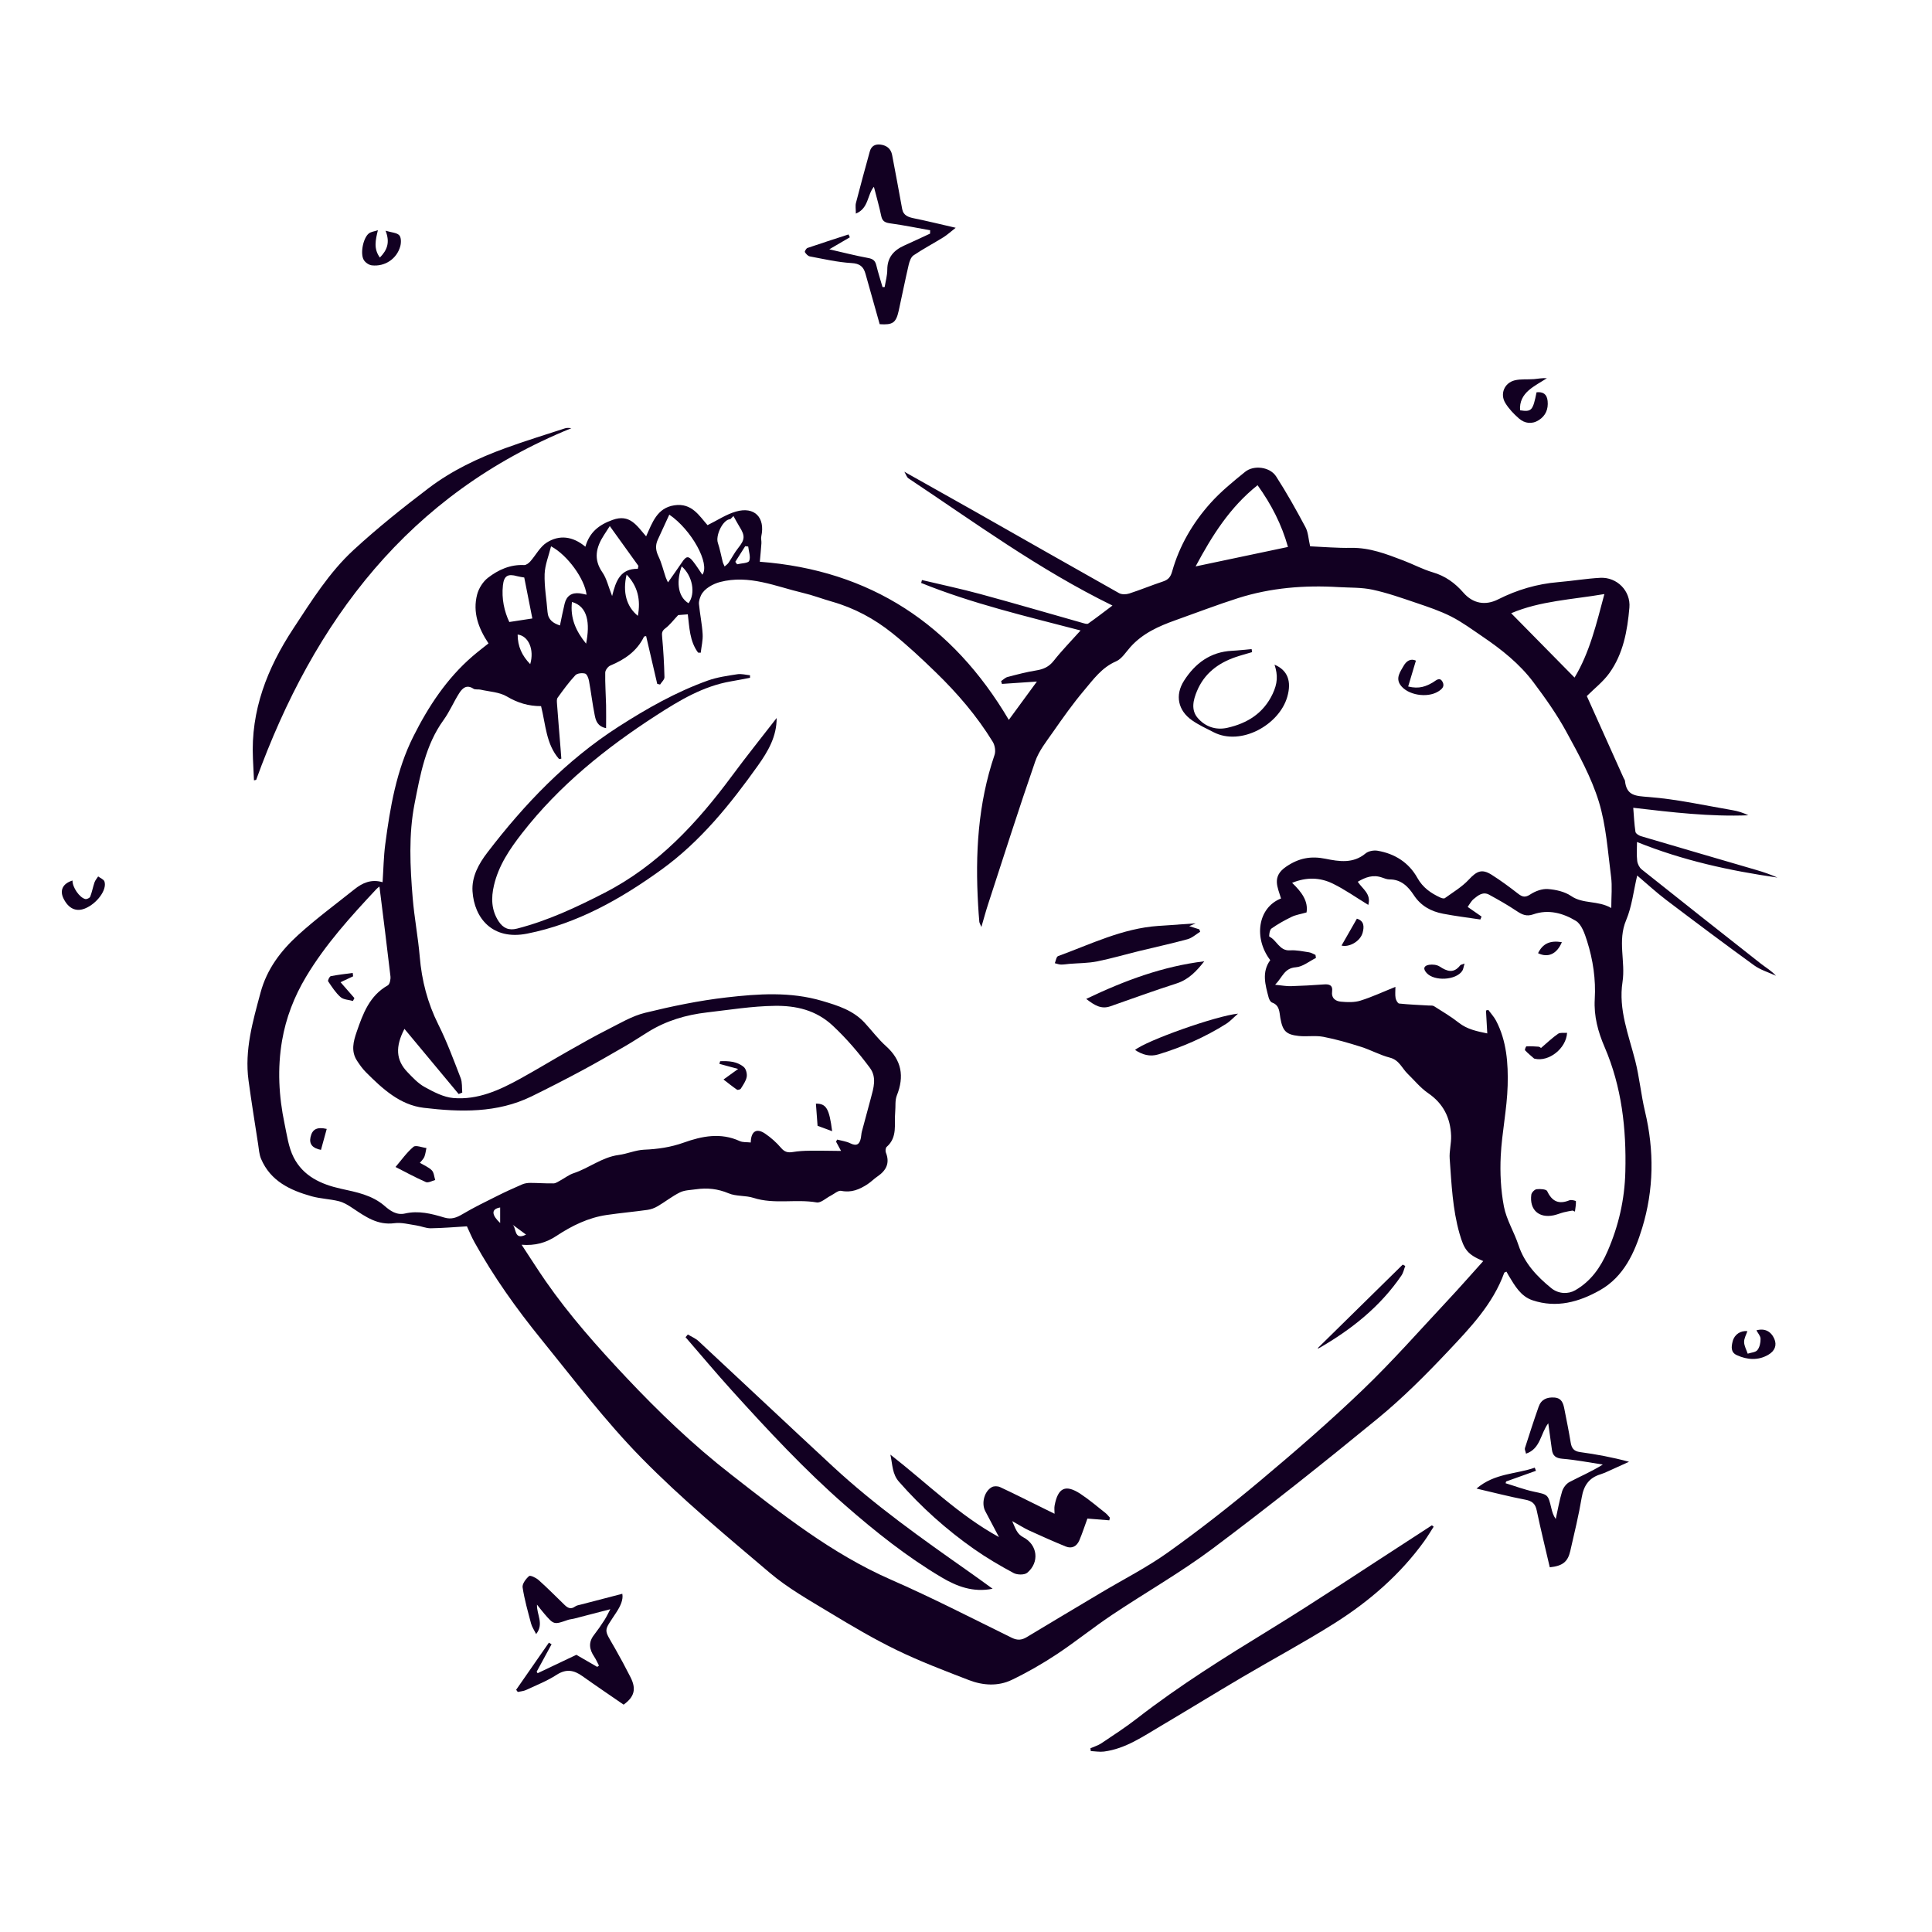 <svg xmlns="http://www.w3.org/2000/svg" fill="none" viewBox="0 0 250 250" height="250" width="250">
<path fill="#120022" d="M205.332 90.066C206.872 93.498 208.485 97.09 210.098 100.678C210.153 100.801 210.258 100.92 210.272 101.048C210.478 102.99 211.652 102.999 213.348 103.132C216.99 103.411 220.591 104.224 224.206 104.841C224.901 104.96 225.573 105.175 226.236 105.499C221.277 105.696 216.373 105.115 211.341 104.526C211.428 105.609 211.474 106.628 211.625 107.629C211.657 107.853 212.05 108.113 212.324 108.196C217.324 109.676 222.333 111.13 227.342 112.597C228.242 112.862 229.133 113.168 230.001 113.557C223.836 112.67 217.776 111.354 211.826 108.954C211.826 109.832 211.762 110.623 211.853 111.395C211.899 111.788 212.132 112.259 212.434 112.501C217.561 116.591 222.712 120.654 227.867 124.708C228.502 125.206 229.215 125.608 229.809 126.262C228.859 125.818 227.812 125.517 226.981 124.914C223.151 122.139 219.367 119.301 215.596 116.445C214.326 115.481 213.147 114.393 211.853 113.292C211.373 115.312 211.168 117.304 210.423 119.068C209.289 121.737 210.359 124.42 209.952 127.071C209.404 130.617 210.743 133.899 211.597 137.253C212.146 139.41 212.347 141.659 212.863 143.825C214.07 148.889 214.01 153.943 212.502 158.884C211.533 162.065 210.139 165.2 207.023 166.959C204.326 168.481 201.419 169.295 198.316 168.257C196.776 167.745 196.027 166.384 195.241 165.095C195.135 164.926 195.044 164.743 194.934 164.551C194.811 164.615 194.669 164.638 194.646 164.702C193.175 168.76 190.245 171.813 187.384 174.848C184.514 177.891 181.539 180.876 178.313 183.526C171.302 189.28 164.2 194.929 156.942 200.368C152.774 203.489 148.209 206.08 143.872 208.982C141.445 210.605 139.169 212.456 136.737 214.064C134.877 215.294 132.926 216.414 130.92 217.378C129.146 218.228 127.204 218.105 125.394 217.41C122.259 216.203 119.11 215.006 116.094 213.548C113.11 212.104 110.235 210.404 107.397 208.685C104.732 207.072 101.967 205.523 99.609 203.521C93.938 198.709 88.202 193.96 82.978 188.631C78.28 183.837 74.254 178.499 70.04 173.307C66.832 169.354 63.879 165.218 61.407 160.762C61.041 160.109 60.758 159.405 60.42 158.687C58.884 158.779 57.316 158.916 55.744 158.939C55.123 158.948 54.501 158.66 53.875 158.569C52.934 158.431 51.956 158.157 51.037 158.281C48.862 158.569 47.294 157.444 45.658 156.352C45.1 155.977 44.493 155.598 43.853 155.438C42.697 155.145 41.467 155.118 40.32 154.798C37.546 154.021 35.009 152.837 33.785 149.963C33.538 149.378 33.497 148.697 33.401 148.057C32.976 145.306 32.532 142.559 32.158 139.799C31.632 135.877 32.706 132.189 33.712 128.451C34.539 125.375 36.353 123.017 38.592 120.979C40.9 118.881 43.423 117.025 45.859 115.078C46.887 114.256 48.016 113.726 49.506 114.155C49.62 112.464 49.643 110.856 49.849 109.274C50.48 104.466 51.293 99.672 53.487 95.299C55.429 91.423 57.806 87.803 61.142 84.924C61.814 84.344 62.522 83.809 63.212 83.256C61.91 81.3 61.142 79.23 61.74 76.931C61.951 76.127 62.495 75.263 63.148 74.76C64.487 73.727 66.032 73.028 67.823 73.119C68.079 73.133 68.418 72.877 68.614 72.653C69.336 71.844 69.866 70.766 70.739 70.213C72.357 69.184 74.085 69.363 75.748 70.743C76.287 68.86 77.508 67.905 79.272 67.274C81.488 66.479 82.37 67.978 83.609 69.404C84.418 67.603 85.026 65.729 87.251 65.387C89.527 65.039 90.487 66.762 91.556 67.955C92.822 67.334 93.969 66.557 95.231 66.196C97.635 65.505 99.038 66.963 98.512 69.395C98.448 69.687 98.549 70.007 98.526 70.309C98.471 71.113 98.389 71.913 98.32 72.69C112.611 73.773 123.246 80.797 130.54 93.151C131.701 91.565 132.898 89.933 134.174 88.192C132.533 88.302 131.089 88.398 129.649 88.498L129.544 88.133C129.823 87.95 130.074 87.68 130.38 87.602C131.605 87.278 132.839 86.953 134.091 86.752C135.019 86.602 135.732 86.291 136.344 85.514C137.377 84.202 138.552 83.005 139.827 81.583C132.748 79.733 125.806 78.11 119.197 75.432C119.229 75.309 119.266 75.181 119.298 75.057C121.816 75.656 124.348 76.191 126.843 76.867C131.281 78.073 135.695 79.367 140.124 80.619C140.348 80.683 140.668 80.788 140.814 80.688C141.829 79.975 142.811 79.216 143.954 78.357C134.416 73.695 126.116 67.59 117.556 61.9C117.337 61.753 117.25 61.42 117.022 61.045C120.17 62.814 123.159 64.486 126.139 66.173C132.359 69.701 138.566 73.243 144.799 76.748C145.147 76.945 145.718 76.931 146.115 76.803C147.583 76.328 149.013 75.734 150.475 75.249C151.161 75.025 151.467 74.682 151.677 73.942C152.614 70.615 154.337 67.672 156.622 65.117C157.961 63.618 159.547 62.329 161.115 61.059C162.244 60.14 164.332 60.414 165.127 61.644C166.499 63.769 167.737 65.99 168.93 68.225C169.286 68.892 169.309 69.737 169.529 70.693C171.233 70.766 173.034 70.926 174.835 70.894C177.248 70.848 179.409 71.698 181.585 72.525C182.864 73.01 184.089 73.672 185.396 74.056C187.023 74.532 188.276 75.441 189.363 76.689C190.597 78.106 192.206 78.393 193.86 77.557C196.314 76.319 198.897 75.555 201.643 75.327C203.458 75.176 205.263 74.865 207.082 74.769C209.239 74.66 211.031 76.469 210.843 78.626C210.583 81.625 210.048 84.6 208.247 87.104C207.434 88.233 206.287 89.115 205.354 90.052L205.332 90.066ZM67.49 161.059C68.6 162.741 69.565 164.272 70.593 165.757C73.696 170.227 77.302 174.276 81.027 178.234C85.25 182.717 89.683 186.968 94.545 190.756C101.104 195.866 107.593 201.044 115.317 204.421C120.605 206.734 125.742 209.385 130.929 211.93C131.646 212.282 132.204 212.236 132.844 211.853C136.052 209.919 139.269 208.004 142.487 206.085C145.38 204.362 148.41 202.826 151.143 200.875C155.219 197.964 159.177 194.87 163.016 191.652C167.563 187.841 172.065 183.947 176.343 179.838C180.182 176.159 183.705 172.151 187.343 168.262C188.906 166.594 190.414 164.866 191.932 163.184C189.898 162.33 189.464 161.727 188.861 159.624C187.956 156.453 187.828 153.194 187.59 149.945C187.517 148.962 187.809 147.956 187.773 146.969C187.686 144.661 186.777 142.801 184.793 141.449C183.806 140.772 183.024 139.794 182.151 138.949C181.411 138.231 181.064 137.171 179.857 136.86C178.573 136.531 177.38 135.859 176.105 135.457C174.506 134.95 172.888 134.479 171.242 134.164C170.214 133.967 169.117 134.164 168.066 134.054C166.398 133.876 165.973 133.4 165.676 131.732C165.539 130.955 165.598 130.087 164.607 129.731C164.401 129.657 164.223 129.319 164.159 129.068C163.729 127.436 163.24 125.791 164.369 124.242C162.207 121.408 162.737 117.455 165.763 116.262C165.338 114.813 164.538 113.442 166.412 112.158C168.071 111.02 169.643 110.741 171.526 111.125C173.304 111.486 175.1 111.77 176.708 110.431C177.074 110.124 177.76 110.001 178.249 110.083C180.483 110.463 182.298 111.61 183.408 113.598C184.112 114.864 185.163 115.586 186.397 116.152C186.566 116.23 186.85 116.303 186.968 116.216C188.02 115.453 189.176 114.772 190.053 113.831C191.095 112.711 191.753 112.396 193.019 113.196C194.203 113.945 195.332 114.781 196.438 115.641C197 116.079 197.375 116.166 198.037 115.727C198.677 115.307 199.555 114.987 200.3 115.042C201.328 115.12 202.475 115.376 203.302 115.942C204.861 117.012 206.73 116.482 208.499 117.496C208.499 115.961 208.636 114.681 208.471 113.442C208.046 110.184 207.841 106.829 206.885 103.722C205.916 100.577 204.276 97.607 202.685 94.691C201.461 92.442 199.957 90.322 198.417 88.27C196.63 85.893 194.304 84.042 191.849 82.379C190.52 81.478 189.217 80.509 187.791 79.783C186.361 79.056 184.816 78.54 183.289 78.023C181.416 77.388 179.533 76.721 177.604 76.305C176.183 75.999 174.679 76.058 173.212 75.971C168.797 75.706 164.433 76.053 160.205 77.397C157.463 78.27 154.776 79.308 152.061 80.272C149.909 81.04 147.857 81.963 146.285 83.713C145.69 84.376 145.165 85.258 144.411 85.582C142.564 86.378 141.472 87.927 140.275 89.344C138.84 91.044 137.551 92.867 136.276 94.695C135.417 95.925 134.429 97.159 133.95 98.548C131.824 104.681 129.864 110.869 127.848 117.039C127.56 117.921 127.323 118.817 126.989 119.955C126.82 119.534 126.738 119.411 126.724 119.283C126.66 118.566 126.61 117.848 126.569 117.126C126.18 110.527 126.541 104.014 128.694 97.684C128.863 97.195 128.74 96.441 128.461 95.989C126.422 92.662 123.891 89.714 121.098 87.004C119.279 85.24 117.424 83.498 115.445 81.917C113.132 80.066 110.536 78.668 107.653 77.85C106.396 77.493 105.176 77.018 103.905 76.721C100.382 75.889 96.954 74.326 93.17 75.313C92.278 75.546 91.109 76.172 90.711 77.036C90.551 77.383 90.409 77.804 90.446 78.174C90.569 79.467 90.844 80.752 90.921 82.045C90.972 82.84 90.766 83.654 90.674 84.463C90.56 84.458 90.446 84.454 90.332 84.449C89.226 82.968 89.212 81.145 89.002 79.495C88.43 79.541 87.992 79.573 87.759 79.591C87.155 80.226 86.689 80.861 86.086 81.314C85.647 81.647 85.633 81.912 85.679 82.406C85.839 84.143 85.94 85.884 85.981 87.625C85.99 87.941 85.611 88.26 85.414 88.58C85.291 88.548 85.167 88.516 85.044 88.489C84.569 86.442 84.093 84.399 83.609 82.31C83.563 82.324 83.367 82.324 83.326 82.401C82.412 84.275 80.835 85.345 78.975 86.122C78.668 86.25 78.321 86.72 78.317 87.036C78.289 88.439 78.394 89.846 78.426 91.249C78.449 92.214 78.426 93.178 78.426 94.225C77.297 93.987 77.096 93.233 76.959 92.561C76.658 91.085 76.489 89.581 76.214 88.096C76.15 87.749 75.949 87.223 75.707 87.159C75.319 87.059 74.683 87.118 74.446 87.379C73.609 88.279 72.878 89.284 72.156 90.285C72.019 90.472 72.06 90.815 72.078 91.085C72.22 93.004 72.38 94.919 72.535 96.834C72.572 97.278 72.604 97.725 72.636 98.169C72.54 98.187 72.444 98.205 72.348 98.224C70.652 96.295 70.616 93.749 70.013 91.373C68.386 91.377 66.987 90.952 65.598 90.13C64.624 89.549 63.331 89.504 62.175 89.239C61.878 89.17 61.494 89.27 61.265 89.12C60.369 88.526 59.826 89.065 59.414 89.709C58.697 90.838 58.176 92.095 57.394 93.174C55.05 96.409 54.383 100.257 53.647 103.991C52.861 108.004 53.066 112.144 53.404 116.226C53.615 118.757 54.099 121.262 54.314 123.794C54.574 126.879 55.324 129.781 56.718 132.569C57.837 134.803 58.706 137.166 59.611 139.502C59.83 140.068 59.757 140.749 59.816 141.38C59.661 141.444 59.506 141.503 59.35 141.567C57.001 138.748 54.657 135.923 52.335 133.135C51.142 135.43 51.22 137.166 52.719 138.725C53.404 139.438 54.113 140.205 54.963 140.667C56.115 141.298 57.39 141.974 58.656 142.084C61.809 142.353 64.629 141.069 67.325 139.579C69.423 138.423 71.47 137.175 73.559 135.992C75.227 135.046 76.895 134.095 78.609 133.231C80.2 132.427 81.776 131.472 83.476 131.056C86.941 130.206 90.46 129.475 93.997 129.068C98.115 128.597 102.26 128.3 106.382 129.516C108.434 130.124 110.39 130.731 111.88 132.34C112.808 133.341 113.631 134.456 114.641 135.361C116.679 137.189 117.04 139.273 116.048 141.759C115.797 142.395 115.906 143.171 115.838 143.88C115.692 145.438 116.176 147.148 114.737 148.404C114.59 148.532 114.549 148.93 114.631 149.136C115.175 150.498 114.682 151.457 113.548 152.23C113.096 152.536 112.707 152.943 112.246 153.244C111.222 153.911 110.166 154.364 108.855 154.094C108.466 154.012 107.954 154.487 107.506 154.716C106.894 155.022 106.222 155.685 105.678 155.593C102.968 155.127 100.19 155.868 97.502 155.004C96.469 154.67 95.263 154.83 94.28 154.414C92.882 153.825 91.511 153.683 90.057 153.893C89.358 153.994 88.6 153.994 87.992 154.291C86.982 154.784 86.086 155.511 85.108 156.082C84.706 156.32 84.235 156.494 83.778 156.558C82.028 156.804 80.263 156.96 78.513 157.216C76.118 157.563 73.984 158.619 72.005 159.926C70.666 160.812 69.268 161.215 67.467 161.068L67.49 161.059ZM49.095 114.722C49.035 114.768 48.866 114.882 48.729 115.024C45.393 118.588 42.111 122.199 39.593 126.413C38.067 128.967 37.002 131.709 36.499 134.653C35.882 138.254 36.074 141.842 36.819 145.397C37.13 146.873 37.327 148.441 37.994 149.757C39.228 152.179 41.504 153.244 44.113 153.82C46.097 154.259 48.14 154.624 49.794 156.069C50.47 156.658 51.32 157.28 52.404 157.028C54.149 156.622 55.836 157.047 57.472 157.545C58.418 157.833 59.085 157.563 59.871 157.097C61.306 156.247 62.81 155.516 64.304 154.771C65.369 154.236 66.452 153.742 67.549 153.267C67.874 153.125 68.258 153.066 68.614 153.066C69.62 153.066 70.625 153.153 71.63 153.13C71.932 153.125 72.238 152.892 72.531 152.737C73.097 152.431 73.623 152.01 74.222 151.814C76.223 151.156 77.905 149.734 80.067 149.451C81.173 149.305 82.251 148.816 83.353 148.77C85.117 148.697 86.794 148.455 88.481 147.851C90.83 147.01 93.257 146.526 95.711 147.65C96.127 147.842 96.652 147.778 97.146 147.838C97.178 146.361 97.909 145.946 99.006 146.691C99.764 147.207 100.477 147.842 101.072 148.541C101.524 149.072 101.954 149.177 102.589 149.072C103.297 148.953 104.024 148.912 104.746 148.903C106.062 148.884 107.378 148.916 108.832 148.93C108.521 148.359 108.352 148.043 108.183 147.728C108.233 147.641 108.279 147.55 108.329 147.463C108.896 147.614 109.499 147.682 110.015 147.938C110.852 148.354 111.236 148.075 111.396 147.253C111.451 146.988 111.451 146.709 111.519 146.444C111.903 145 112.296 143.56 112.684 142.116C113.041 140.786 113.484 139.41 112.552 138.163C111.103 136.22 109.549 134.392 107.753 132.715C105.564 130.677 102.977 130.124 100.272 130.156C97.333 130.192 94.399 130.672 91.47 131.01C88.778 131.321 86.219 132.075 83.892 133.515C82.873 134.145 81.872 134.808 80.835 135.407C78.993 136.472 77.151 137.536 75.277 138.542C73.134 139.689 70.972 140.8 68.788 141.869C64.323 144.054 59.551 143.912 54.826 143.35C51.75 142.984 49.474 140.873 47.344 138.738C46.91 138.304 46.549 137.788 46.211 137.276C45.393 136.047 45.722 134.767 46.156 133.519C46.965 131.17 47.81 128.844 50.182 127.505C50.438 127.359 50.566 126.723 50.525 126.344C50.077 122.468 49.584 118.602 49.099 114.708L49.095 114.722ZM169.067 118.067C168.276 118.296 167.664 118.383 167.138 118.639C166.229 119.082 165.333 119.58 164.515 120.161C164.282 120.325 164.181 121.166 164.259 121.203C165.233 121.669 165.553 123.067 166.933 122.976C167.742 122.921 168.573 123.104 169.387 123.227C169.675 123.268 169.944 123.447 170.223 123.565C170.242 123.698 170.264 123.826 170.283 123.958C169.419 124.383 168.573 125.101 167.682 125.165C166.179 125.275 165.964 126.449 165 127.427C165.891 127.514 166.462 127.628 167.029 127.61C168.468 127.569 169.913 127.487 171.348 127.381C172.019 127.331 172.476 127.505 172.376 128.254C172.252 129.173 172.81 129.552 173.523 129.616C174.359 129.694 175.264 129.726 176.046 129.479C177.563 129.004 179.012 128.323 180.566 127.701C180.566 128.263 180.511 128.716 180.588 129.146C180.634 129.411 180.867 129.84 181.05 129.858C182.321 129.991 183.6 130.037 184.88 130.114C185.108 130.128 185.383 130.087 185.556 130.197C186.649 130.887 187.764 131.549 188.774 132.345C189.852 133.19 191.082 133.442 192.453 133.725C192.393 132.642 192.338 131.7 192.284 130.759C192.384 130.731 192.485 130.709 192.585 130.681C192.923 131.143 193.321 131.572 193.586 132.07C194.966 134.703 195.167 137.61 195.09 140.466C195.007 143.51 194.345 146.54 194.194 149.588C194.089 151.759 194.199 153.989 194.605 156.119C194.934 157.837 195.931 159.419 196.488 161.11C197.27 163.477 198.878 165.172 200.734 166.685C201.675 167.453 202.932 167.476 203.823 166.964C205.862 165.799 207.118 163.989 208.023 161.9C209.445 158.623 210.231 155.232 210.318 151.617C210.459 146.046 209.856 140.649 207.635 135.489C206.785 133.519 206.232 131.499 206.36 129.287C206.511 126.742 206.14 124.214 205.368 121.778C205.066 120.828 204.664 119.617 203.924 119.164C202.279 118.163 200.359 117.624 198.399 118.319C197.507 118.634 196.918 118.332 196.223 117.866C195.09 117.108 193.897 116.431 192.699 115.778C191.9 115.339 191.26 115.86 190.689 116.335C190.369 116.6 190.168 117.012 189.916 117.354C190.542 117.789 191.127 118.195 191.712 118.602C191.662 118.73 191.607 118.853 191.557 118.981C189.948 118.739 188.33 118.543 186.735 118.236C185.172 117.935 183.861 117.231 182.938 115.819C182.225 114.731 181.306 113.785 179.807 113.799C179.478 113.799 179.135 113.657 178.815 113.547C177.677 113.15 176.699 113.502 175.694 114.1C176.302 115.033 177.458 115.654 177.056 117.094C175.442 116.111 174.007 115.088 172.444 114.329C170.827 113.547 169.09 113.465 167.198 114.238C168.464 115.449 169.3 116.623 169.067 118.063V118.067ZM195.547 79.353C198.335 82.182 201.031 84.924 203.746 87.68C205.706 84.426 206.57 80.738 207.607 76.872C203.398 77.589 199.303 77.754 195.551 79.349L195.547 79.353ZM154.712 73.293C158.821 72.429 162.714 71.607 166.663 70.775C165.85 67.877 164.524 65.281 162.728 62.786C159.154 65.629 156.846 69.303 154.712 73.293ZM71.306 70.693C71 71.936 70.515 73.106 70.474 74.285C70.424 75.912 70.725 77.548 70.849 79.184C70.927 80.203 71.571 80.642 72.458 80.934C72.663 79.966 72.837 79.038 73.061 78.124C73.308 77.105 73.97 76.657 75.008 76.776C75.3 76.808 75.584 76.89 75.899 76.954C75.67 74.938 73.449 71.831 71.306 70.693ZM86.438 75.359C87.064 74.463 87.681 73.608 88.27 72.731C88.796 71.95 89.084 71.895 89.664 72.621C90.099 73.161 90.464 73.759 90.885 74.367C91.918 72.95 89.472 68.545 86.607 66.593C86.1 67.695 85.606 68.773 85.112 69.847C84.774 70.588 84.852 71.259 85.213 72.009C85.624 72.868 85.839 73.819 86.15 74.724C86.246 74.993 86.388 75.249 86.438 75.359ZM82.535 73.599L82.613 73.229C81.411 71.556 80.204 69.884 78.906 68.074C78.559 68.613 78.358 68.924 78.152 69.239C77.142 70.807 76.758 72.343 77.951 74.066C78.504 74.861 78.714 75.889 79.208 77.127C79.701 75.117 80.296 73.576 82.535 73.604V73.599ZM68.884 80.025C68.536 78.261 68.184 76.497 67.837 74.728C67.535 74.673 67.225 74.641 66.932 74.559C65.712 74.216 65.214 74.495 65.077 75.752C64.889 77.484 65.26 79.125 65.904 80.487C66.973 80.322 67.901 80.18 68.884 80.03V80.025ZM94.916 66.771C94.783 66.904 94.646 67.041 94.513 67.174C94.449 67.187 94.381 67.192 94.317 67.21C93.421 67.475 92.589 69.349 92.891 70.245C93.161 71.045 93.307 71.885 93.517 72.704C93.572 72.909 93.682 73.101 93.764 73.302C93.938 73.142 94.152 73.005 94.28 72.813C94.701 72.192 95.043 71.511 95.51 70.926C96.392 69.824 96.447 69.358 95.674 68.129C95.4 67.69 95.167 67.228 94.911 66.776L94.916 66.771ZM74.011 77.895C73.765 79.989 74.523 81.67 75.84 83.288C76.365 80.66 76.073 78.467 74.011 77.895ZM89.093 78.06C90.048 76.785 89.61 74.504 88.211 73.288C87.585 74.98 87.558 77.109 89.093 78.06ZM82.54 79.691C82.919 77.644 82.549 75.88 81.082 74.349C80.547 76.62 81.063 78.494 82.54 79.691ZM66.983 82.109C66.987 83.658 67.549 84.847 68.609 85.939C69.162 84.065 68.399 82.283 66.983 82.109ZM96.817 70.72C96.689 70.706 96.561 70.693 96.428 70.679C96.003 71.351 95.574 72.023 95.149 72.699C95.226 72.804 95.304 72.914 95.382 73.019C95.93 72.882 96.817 72.886 96.945 72.58C97.159 72.068 96.885 71.351 96.817 70.725V70.72ZM64.72 156.247C63.395 156.471 63.751 157.357 64.72 158.253V156.247ZM68.07 159.757C67.385 159.254 66.841 158.852 66.302 158.454C66.859 158.856 66.462 160.57 68.07 159.757Z"></path>
<path fill="#120022" d="M32.864 100.97C32.818 100.038 32.777 99.11 32.731 98.178C32.429 91.935 34.587 86.455 37.95 81.341C40.313 77.749 42.598 74.065 45.775 71.145C48.85 68.316 52.132 65.693 55.463 63.165C58.461 60.889 61.862 59.272 65.399 57.987C67.935 57.064 70.522 56.269 73.091 55.432C73.337 55.35 73.621 55.364 73.931 55.41C52.895 63.956 40.619 80.29 33.147 100.915C33.051 100.933 32.955 100.956 32.859 100.975L32.864 100.97Z"></path>
<path fill="#120022" d="M141.102 226.225C141.577 226.01 142.098 225.864 142.523 225.576C144.086 224.529 145.672 223.501 147.157 222.345C152.646 218.081 158.528 214.424 164.446 210.796C170.502 207.08 176.406 203.118 182.38 199.265C183.353 198.639 184.317 198.004 185.286 197.373C185.364 197.432 185.442 197.492 185.515 197.556C185.113 198.177 184.733 198.822 184.299 199.425C181.178 203.749 177.206 207.185 172.746 210.01C168.806 212.5 164.679 214.703 160.662 217.075C157.17 219.132 153.72 221.266 150.228 223.327C147.897 224.703 145.644 226.284 142.861 226.65C142.299 226.723 141.719 226.613 141.143 226.586C141.129 226.467 141.115 226.353 141.102 226.234V226.225Z"></path>
<path fill="#120022" d="M120.367 29.798C118.662 29.496 116.967 29.144 115.253 28.911C114.59 28.82 114.183 28.683 114.032 27.956C113.777 26.718 113.42 25.497 113.082 24.168C112.204 25.209 112.428 26.951 110.747 27.641C110.747 27.038 110.664 26.626 110.76 26.256C111.336 24.03 111.939 21.814 112.552 19.597C112.748 18.893 113.246 18.615 113.969 18.715C114.768 18.825 115.289 19.273 115.44 20.054C115.893 22.376 116.308 24.707 116.738 27.033C116.898 27.901 117.547 28.102 118.306 28.258C120.029 28.61 121.738 29.03 123.666 29.474C123.063 29.944 122.602 30.374 122.076 30.703C120.796 31.498 119.457 32.202 118.21 33.043C117.876 33.267 117.689 33.824 117.584 34.263C117.127 36.233 116.729 38.221 116.295 40.2C115.947 41.776 115.522 42.064 113.831 41.95C113.214 39.766 112.602 37.599 111.994 35.428C111.734 34.505 111.263 34.099 110.18 34.039C108.375 33.934 106.583 33.514 104.796 33.18C104.545 33.134 104.293 32.855 104.152 32.622C104.101 32.535 104.325 32.138 104.494 32.083C106.254 31.48 108.027 30.913 109.796 30.337C109.855 30.461 109.91 30.584 109.97 30.707C109.124 31.201 108.279 31.695 107.31 32.261C109.11 32.673 110.728 33.089 112.364 33.39C112.981 33.504 113.251 33.747 113.393 34.322C113.626 35.273 113.927 36.205 114.197 37.147C114.288 37.147 114.384 37.147 114.476 37.142C114.595 36.397 114.814 35.648 114.814 34.903C114.814 33.308 115.646 32.385 117.008 31.772C118.127 31.27 119.238 30.744 120.348 30.232C120.348 30.09 120.358 29.944 120.362 29.802L120.367 29.798Z"></path>
<path fill="#120022" d="M191.067 192.616C193.402 190.61 196.172 190.77 198.599 189.915C198.649 190.052 198.699 190.185 198.75 190.322C197.465 190.784 196.177 191.241 194.892 191.702C194.869 191.78 194.847 191.853 194.824 191.931C196.044 192.301 197.246 192.758 198.494 193.023C200.299 193.411 200.313 193.352 200.742 195.157C200.856 195.637 200.994 196.108 201.313 196.56C201.579 195.367 201.78 194.161 202.132 192.996C202.273 192.529 202.662 191.999 203.087 191.775C204.471 191.044 205.92 190.436 207.406 189.513C205.664 189.253 203.932 188.905 202.182 188.763C201.313 188.69 200.925 188.38 200.815 187.584C200.664 186.501 200.518 185.418 200.345 184.17C199.325 185.514 199.357 187.466 197.465 188.105C197.392 187.763 197.273 187.552 197.324 187.392C197.9 185.596 198.475 183.805 199.101 182.027C199.431 181.081 200.185 180.766 201.154 180.843C202.086 180.916 202.287 181.593 202.429 182.324C202.712 183.768 203.009 185.212 203.247 186.666C203.37 187.402 203.653 187.79 204.462 187.9C206.56 188.183 208.639 188.572 210.797 189.152C209.887 189.568 208.978 189.984 208.068 190.39C207.753 190.532 207.438 190.674 207.113 190.774C205.623 191.222 204.938 192.223 204.677 193.754C204.284 196.09 203.722 198.397 203.192 200.705C202.867 202.113 202.196 202.634 200.541 202.808C199.974 200.363 199.367 197.913 198.85 195.445C198.667 194.568 198.247 194.225 197.379 194.06C195.34 193.672 193.325 193.146 191.062 192.621L191.067 192.616Z"></path>
<path fill="#120022" d="M66.789 218.657C68.201 216.623 69.614 214.594 71.026 212.56C71.14 212.629 71.259 212.697 71.373 212.766C70.729 213.949 70.084 215.133 69.444 216.317C69.486 216.381 69.527 216.449 69.568 216.513C71.218 215.732 72.867 214.946 74.581 214.132C75.409 214.612 76.345 215.156 77.282 215.695C77.355 215.64 77.433 215.581 77.506 215.526C77.3 215.138 77.131 214.731 76.885 214.365C76.258 213.433 76.117 212.528 76.853 211.577C77.337 210.951 77.79 210.302 78.215 209.635C78.516 209.164 78.749 208.652 78.973 208.232C77.351 208.652 75.815 209.059 74.275 209.452C74.01 209.521 73.727 209.53 73.471 209.621C71.679 210.247 71.679 210.257 70.431 208.812C70.125 208.461 69.847 208.086 69.486 207.638C69.431 208.936 70.427 210.106 69.376 211.449C69.111 210.915 68.837 210.526 68.722 210.092C68.311 208.543 67.863 206.989 67.625 205.408C67.557 204.951 68.05 204.297 68.466 203.941C68.626 203.808 69.371 204.165 69.705 204.466C70.856 205.494 71.94 206.596 73.05 207.67C73.448 208.058 73.855 208.291 74.408 207.889C74.618 207.734 74.915 207.693 75.18 207.624C76.949 207.163 78.717 206.701 80.527 206.235C80.669 206.984 80.299 207.798 79.787 208.589C78.068 211.248 78.064 210.631 79.586 213.305C80.285 214.53 80.952 215.773 81.587 217.03C82.369 218.57 82.081 219.58 80.696 220.581C78.9 219.342 77.113 218.136 75.358 216.888C74.261 216.106 73.265 215.919 72.022 216.723C70.793 217.519 69.399 218.067 68.064 218.689C67.74 218.839 67.356 218.858 66.999 218.94C66.931 218.844 66.858 218.748 66.789 218.652V218.657Z"></path>
<path fill="#120022" d="M196.706 53.096C198.192 53.316 198.356 53.129 198.831 50.761C199.672 50.679 200.171 50.99 200.262 51.89C200.367 52.946 200.006 53.8 199.124 54.362C198.242 54.925 197.3 54.81 196.542 54.143C195.879 53.563 195.248 52.9 194.791 52.155C194.069 50.98 194.659 49.55 196.002 49.216C196.807 49.02 197.68 49.125 198.516 49.056C199.037 49.011 199.558 48.897 200.166 48.942C199.38 49.454 198.525 49.893 197.821 50.501C197.09 51.136 196.601 51.977 196.702 53.096H196.706Z"></path>
<path fill="#120022" d="M49.154 33.33C50.082 32.371 50.498 31.402 49.894 29.857C50.68 30.09 51.339 30.104 51.658 30.437C51.923 30.712 51.919 31.402 51.8 31.85C51.361 33.486 49.807 34.532 48.112 34.336C47.742 34.295 47.285 33.979 47.084 33.655C46.576 32.85 46.988 30.78 47.737 30.2C48.002 29.994 48.4 29.957 48.898 29.793C48.592 31.073 48.318 32.179 49.158 33.33H49.154Z"></path>
<path fill="#120022" d="M226.112 172.251C225.961 172.708 225.677 173.188 225.687 173.659C225.696 174.166 225.988 174.664 226.153 175.167C226.582 175.021 227.167 174.998 227.405 174.701C227.702 174.335 227.825 173.736 227.816 173.238C227.812 172.873 227.474 172.516 227.282 172.146C228.333 171.849 229.16 172.256 229.594 173.243C229.946 174.052 229.686 174.81 228.799 175.318C227.469 176.081 226.093 175.962 224.75 175.359C223.932 174.993 224.032 174.253 224.206 173.572C224.434 172.662 225.239 172.164 226.112 172.247V172.251Z"></path>
<path fill="#120022" d="M9.383 113.94C9.355 114.809 10.302 116.175 11.046 116.335C11.234 116.376 11.609 116.198 11.673 116.033C11.906 115.439 12.02 114.795 12.226 114.187C12.322 113.908 12.536 113.671 12.701 113.41C12.98 113.625 13.418 113.785 13.514 114.059C13.88 115.129 12.541 116.934 10.992 117.56C9.854 118.021 8.88 117.578 8.236 116.303C7.692 115.229 8.094 114.338 9.387 113.936L9.383 113.94Z"></path>
<path fill="#120022" d="M100.497 92.908C100.515 95.307 99.377 97.231 98.089 99.046C94.506 104.077 90.644 108.881 85.589 112.532C80.311 116.344 74.68 119.529 68.209 120.813C63.712 121.705 61.363 118.789 61.143 115.329C61.024 113.451 61.943 111.778 63.063 110.32C67.875 104.032 73.295 98.369 80.009 94.05C83.688 91.688 87.477 89.535 91.604 88.059C92.819 87.625 94.135 87.446 95.42 87.245C95.945 87.163 96.507 87.328 97.051 87.378C97.051 87.487 97.051 87.597 97.051 87.707C96.233 87.862 95.42 88.027 94.602 88.164C90.982 88.785 87.92 90.632 84.908 92.579C78.373 96.802 72.372 101.632 67.555 107.816C65.96 109.863 64.516 111.998 63.917 114.571C63.538 116.184 63.57 117.774 64.53 119.232C65.11 120.11 65.855 120.434 66.911 120.16C70.905 119.132 74.598 117.399 78.249 115.521C85.137 111.979 90.21 106.49 94.73 100.38C96.603 97.848 98.573 95.394 100.502 92.903L100.497 92.908Z"></path>
<path fill="#120022" d="M115.207 188.221C119.997 191.955 124.087 196.068 129.265 198.897C128.675 197.777 128.081 196.657 127.492 195.538C126.962 194.532 127.364 192.955 128.36 192.425C128.639 192.279 129.119 192.293 129.416 192.434C131.125 193.23 132.811 194.084 134.502 194.916C135.142 195.231 135.782 195.547 136.458 195.88C136.458 195.474 136.404 195.131 136.468 194.806C136.902 192.503 137.884 192.037 139.808 193.303C140.951 194.057 141.998 194.957 143.076 195.807C143.282 195.967 143.437 196.191 143.615 196.383C143.593 196.497 143.57 196.616 143.547 196.73C142.546 196.648 141.545 196.57 140.709 196.502C140.361 197.453 140.055 198.408 139.662 199.331C139.333 200.09 138.702 200.446 137.893 200.112C136.312 199.463 134.745 198.769 133.191 198.056C132.51 197.745 131.875 197.329 130.979 196.831C131.404 197.786 131.582 198.485 132.418 198.924C134.274 199.898 134.534 202.164 132.926 203.513C132.56 203.819 131.623 203.801 131.152 203.545C129.402 202.603 127.675 201.593 126.048 200.451C122.465 197.937 119.22 195.03 116.327 191.735C115.454 190.743 115.504 189.578 115.216 188.221H115.207Z"></path>
<path fill="#120022" d="M128.44 205.583C125.94 206.09 123.81 205.285 121.817 204.097C117.343 201.437 113.289 198.211 109.377 194.792C104.122 190.195 99.373 185.094 94.698 179.925C92.655 177.668 90.704 175.332 88.711 173.034L89.008 172.682C89.474 172.965 90 173.18 90.393 173.541C96.201 178.943 101.969 184.386 107.787 189.774C113.244 194.829 119.308 199.111 125.378 203.38C126.406 204.102 127.421 204.847 128.444 205.583H128.44Z"></path>
<path fill="#120022" d="M164.93 86.012C166.616 86.725 167.16 88.151 166.57 90.18C165.528 93.8 160.584 96.56 157.055 94.755C156.109 94.271 155.131 93.823 154.263 93.219C152.435 91.954 152.01 89.965 153.216 88.078C154.651 85.834 156.626 84.353 159.414 84.212C160.264 84.17 161.109 84.065 161.959 83.992C161.982 84.125 162 84.253 162.023 84.385C161.292 84.605 160.552 84.796 159.829 85.048C157.595 85.825 155.835 87.168 154.898 89.399C154.405 90.569 154.08 91.862 154.99 92.913C155.958 94.028 157.316 94.513 158.815 94.179C161.42 93.594 163.508 92.282 164.683 89.778C165.309 88.444 165.382 87.406 164.925 86.012H164.93Z"></path>
<path fill="#120022" d="M154.723 119.48C154.558 119.554 154.257 119.682 153.886 119.842C154.353 119.992 154.773 120.125 155.189 120.257C155.225 120.363 155.267 120.463 155.303 120.568C154.759 120.902 154.252 121.377 153.658 121.537C151.606 122.099 149.517 122.547 147.452 123.054C145.619 123.502 143.8 124.037 141.954 124.407C140.788 124.636 139.577 124.627 138.389 124.722C138.019 124.754 137.648 124.823 137.283 124.814C137.018 124.809 136.757 124.7 136.492 124.636C136.629 124.32 136.689 123.804 136.913 123.722C141.154 122.172 145.253 120.134 149.869 119.814C151.528 119.7 153.187 119.586 154.727 119.48H154.723Z"></path>
<path fill="#120022" d="M155.833 124.391C154.864 125.62 153.845 126.744 152.25 127.256C149.375 128.179 146.532 129.208 143.681 130.213C142.511 130.624 141.647 130.103 140.555 129.258C145.545 126.868 150.495 125.04 155.828 124.391H155.833Z"></path>
<path fill="#120022" d="M146.875 135.864C148.333 134.653 157.373 131.44 160.202 131.166C159.58 131.705 159.173 132.162 158.675 132.478C155.933 134.21 152.985 135.499 149.887 136.44C148.804 136.769 147.83 136.49 146.875 135.864Z"></path>
<path fill="#120022" d="M181.839 163.814C181.679 164.226 181.592 164.687 181.35 165.044C178.585 169.097 174.851 172.059 170.637 174.472C170.596 174.495 170.518 174.463 170.5 174.463C174.156 170.866 177.835 167.256 181.51 163.641C181.619 163.7 181.729 163.759 181.839 163.814Z"></path>
<path fill="#120022" d="M182.217 88.831C183.638 89.188 184.552 88.818 185.466 88.269C185.809 88.064 186.307 87.538 186.673 88.246C186.979 88.84 186.572 89.188 186.093 89.485C184.676 90.358 182.135 89.956 181.207 88.63C180.576 87.725 181.193 86.921 181.627 86.162C181.998 85.513 182.555 85.175 183.218 85.486C182.884 86.61 182.564 87.68 182.217 88.836V88.831Z"></path>
<path fill="#120022" d="M51.18 151.008C51.947 150.112 52.624 149.134 53.501 148.398C53.803 148.142 54.607 148.485 55.179 148.554C55.092 148.938 55.055 149.34 54.909 149.701C54.799 149.975 54.548 150.19 54.333 150.469C54.877 150.798 55.471 151.026 55.878 151.442C56.157 151.73 56.179 152.269 56.317 152.694C55.905 152.795 55.412 153.096 55.105 152.959C53.702 152.342 52.35 151.602 51.184 151.008H51.18Z"></path>
<path fill="#120022" d="M93.182 137.321C94.26 137.279 95.362 137.334 96.239 138.066C96.536 138.312 96.696 138.948 96.623 139.35C96.527 139.885 96.162 140.383 95.865 140.867C95.796 140.981 95.462 141.073 95.367 141.004C94.791 140.616 94.251 140.172 93.621 139.688C94.283 139.213 94.814 138.829 95.517 138.321C94.548 138.061 93.817 137.86 93.086 137.663L93.191 137.316L93.182 137.321Z"></path>
<path fill="#120022" d="M45.693 126.335C45.209 126.563 44.729 126.787 44.066 127.098C44.715 127.843 45.291 128.501 45.862 129.154C45.798 129.278 45.734 129.401 45.67 129.525C45.131 129.369 44.459 129.365 44.075 129.031C43.431 128.464 42.947 127.706 42.462 126.984C42.389 126.874 42.641 126.348 42.805 126.316C43.742 126.129 44.697 126.028 45.643 125.9L45.693 126.335Z"></path>
<path fill="#120022" d="M107.68 146.378C106.903 146.09 106.287 145.862 105.793 145.679C105.715 144.618 105.647 143.714 105.578 142.809C106.913 142.804 107.306 143.439 107.68 146.378Z"></path>
<path fill="#120022" d="M42.279 146.082C42.014 147.042 41.776 147.915 41.534 148.792C40.446 148.591 39.984 148.043 40.181 147.147C40.409 146.109 41.022 145.799 42.279 146.082Z"></path>
<path fill="#120022" d="M203.494 156.644C203.11 156.717 202.722 156.772 202.347 156.872C201.917 156.982 201.501 157.16 201.067 157.256C199.139 157.672 197.891 156.548 198.151 154.587C198.188 154.313 198.577 153.911 198.842 153.883C199.299 153.828 200.085 153.879 200.204 154.13C200.834 155.474 201.712 155.876 203.092 155.314C203.325 155.218 203.924 155.378 203.924 155.437C203.942 155.88 203.851 156.333 203.796 156.781C203.695 156.735 203.599 156.694 203.499 156.648L203.494 156.644Z"></path>
<path fill="#120022" d="M202.779 133.648C202.661 135.691 200.403 137.433 198.598 136.998C198.566 136.989 198.524 136.985 198.502 136.966C198.109 136.619 197.697 136.29 197.341 135.906C197.281 135.842 197.446 135.403 197.519 135.399C198.04 135.371 198.561 135.399 199.082 135.44C199.237 135.454 199.379 135.595 199.407 135.609C200.179 134.951 200.851 134.297 201.614 133.772C201.893 133.58 202.382 133.68 202.788 133.648H202.779Z"></path>
<path fill="#120022" d="M189.509 124.68C189.381 125.105 189.362 125.411 189.216 125.63C188.398 126.855 185.606 127.001 184.609 125.909C184.079 125.329 184.276 124.949 184.929 124.844C185.368 124.776 185.935 124.835 186.291 125.068C187.256 125.703 188.11 125.996 188.947 124.917C189.015 124.826 189.184 124.812 189.509 124.68Z"></path>
<path fill="#120022" d="M173.594 122.353C174.256 121.197 174.901 120.063 175.582 118.875C176.537 119.167 176.528 119.922 176.331 120.667C176.03 121.836 174.544 122.613 173.594 122.353Z"></path>
<path fill="#120022" d="M199.023 123.342C199.636 122.095 200.568 121.665 202.104 121.916C201.464 123.447 200.321 123.978 199.023 123.342Z"></path>
</svg>
